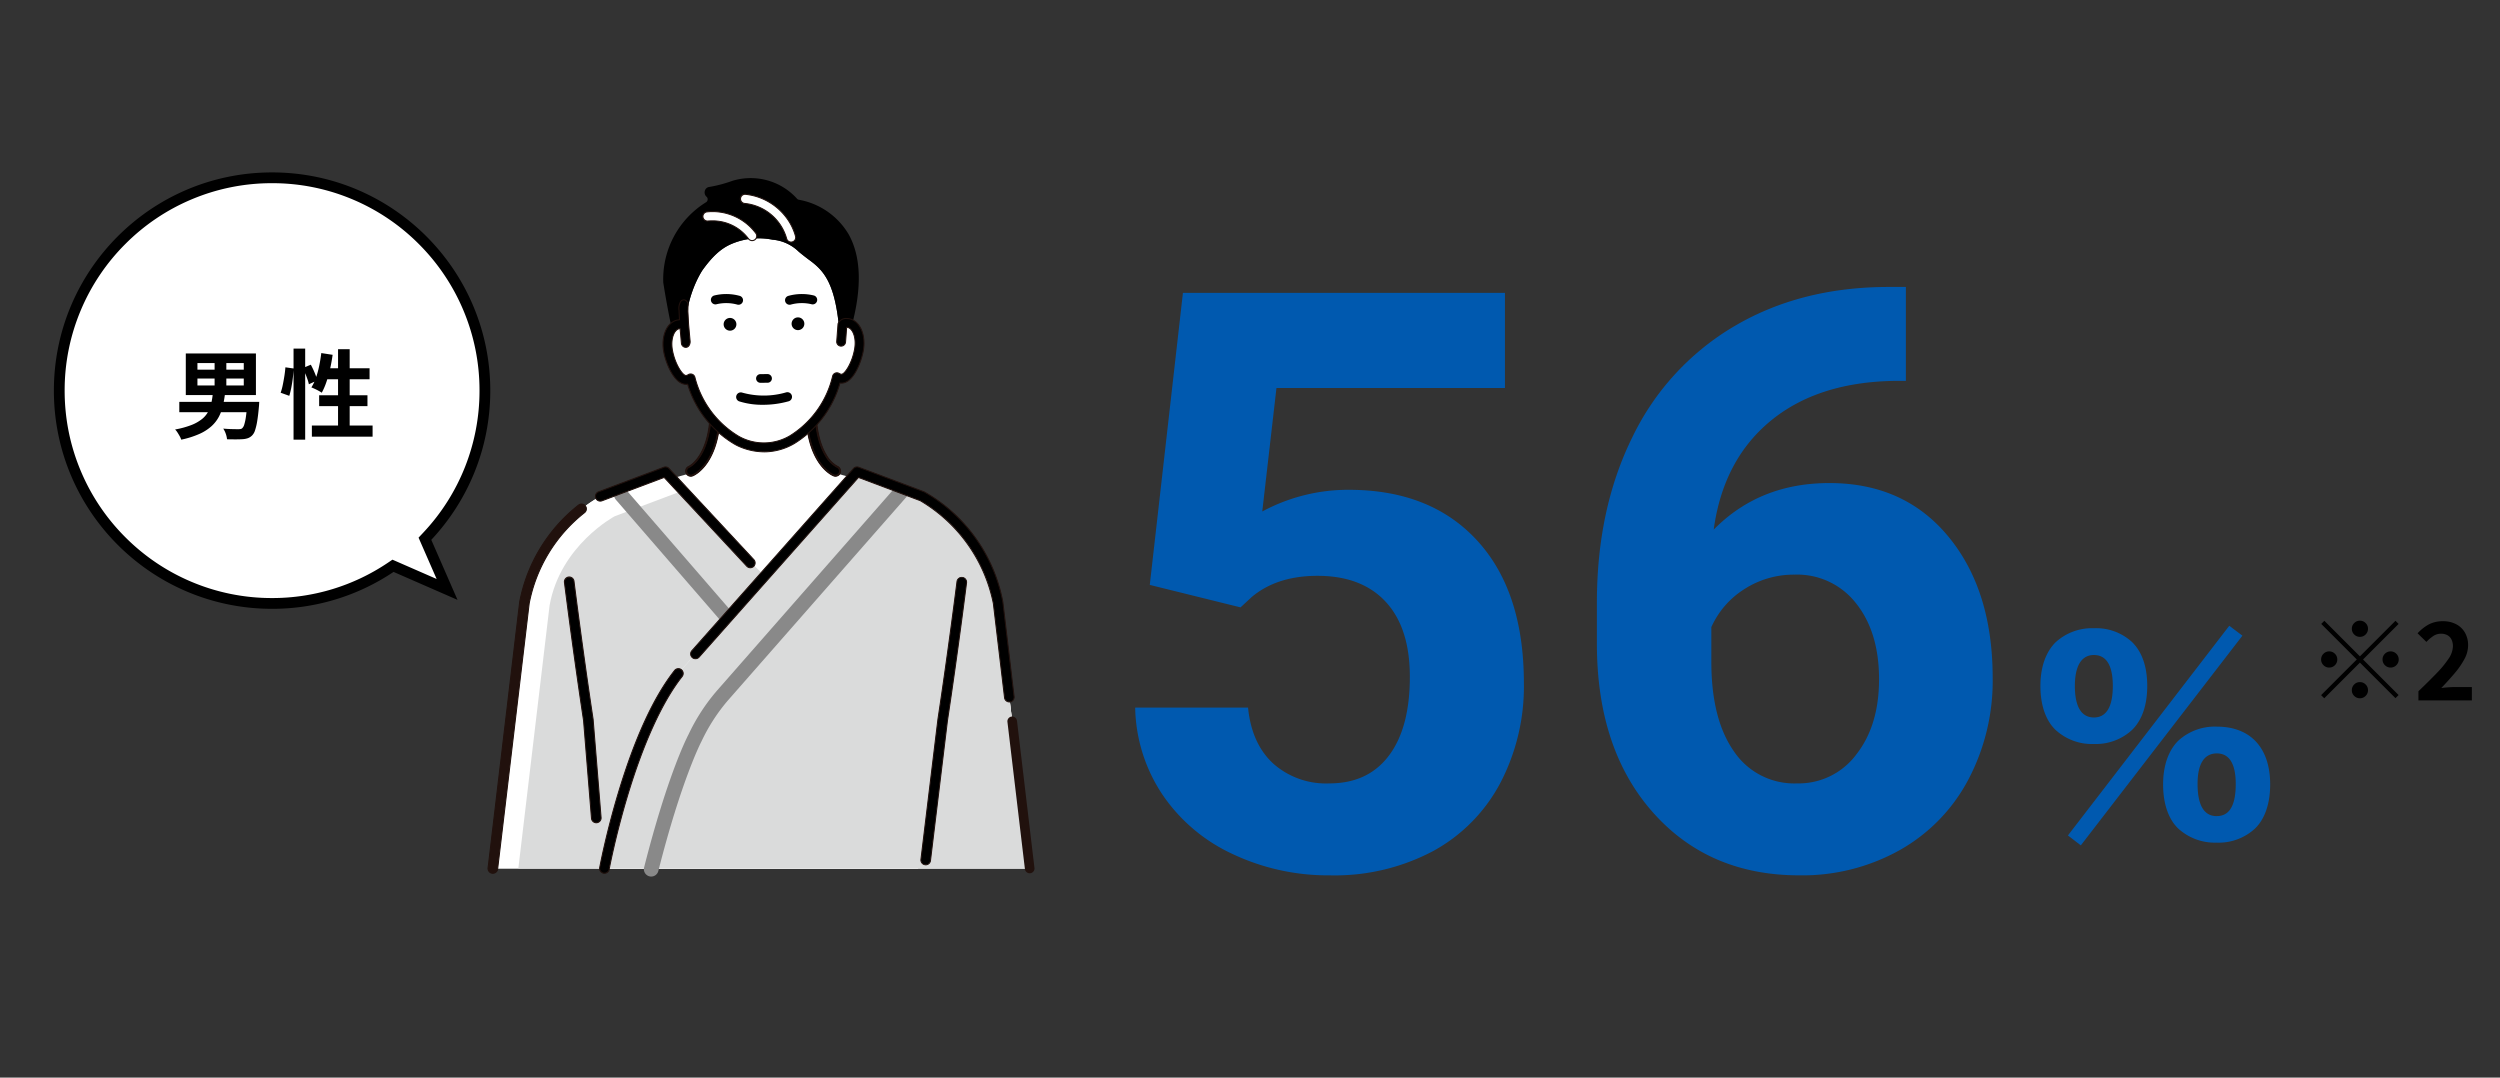 <svg xmlns="http://www.w3.org/2000/svg" width="464" height="200"><rect width="100%" height="100%" fill="#333333" stroke="none"/><defs><clipPath id="a"><path data-name="長方形 31015" transform="translate(224 2113)" fill="#fff" stroke="#707070" d="M0 0h464v200H0z"/></clipPath><clipPath id="b"><path data-name="長方形 31013" transform="translate(0 -2)" fill="none" d="M0 0h101.518v131.609H0z"/></clipPath></defs><g transform="translate(-224 -2113)" clip-path="url(#a)"><path data-name="パス 312627" d="m437.4 2221.558 6.152-54.2h59.766v17.651h-42.407l-2.637 22.926a33.559 33.559 0 0 1 16.04-4.028q15.234 0 23.877 9.448t8.643 26.444a38.664 38.664 0 0 1-4.358 18.49 30.759 30.759 0 0 1-12.488 12.67 38.984 38.984 0 0 1-19.188 4.505 41.4 41.4 0 0 1-17.946-3.919 31.829 31.829 0 0 1-13.073-11.023 30.042 30.042 0 0 1-5.091-16.186h20.948q.662 6.663 4.651 10.363a14.745 14.745 0 0 0 10.437 3.7q7.178 0 11.06-5.164t3.882-14.612q0-9.082-4.468-13.916t-12.672-4.834q-7.544 0-12.231 3.955l-2.051 1.9Zm140.332-55.3v17.432h-2.051q-14.355.22-23.108 7.471t-10.51 20.138q8.5-8.643 21.46-8.643 13.916 0 22.119 9.961t8.2 26.221a39.277 39.277 0 0 1-4.5 18.823 32.3 32.3 0 0 1-12.742 13.115 37.024 37.024 0 0 1-18.64 4.688q-16.846 0-27.209-11.719t-10.367-31.274v-7.617q0-17.358 6.555-30.652a48.066 48.066 0 0 1 18.823-20.581q12.268-7.288 28.455-7.361Zm-20.654 53.395a16.888 16.888 0 0 0-9.3 2.673 16.1 16.1 0 0 0-6.152 7.068v6.445q0 10.62 4.175 16.589a13.483 13.483 0 0 0 11.717 5.971 13.333 13.333 0 0 0 11.023-5.383q4.211-5.383 4.211-13.953 0-8.716-4.248-14.062a13.835 13.835 0 0 0-11.426-5.348Z" fill="#0059af"/><path data-name="パス 312626" d="M612.638 2251.084a9.885 9.885 0 0 0 7.084-2.622c1.84-1.794 2.806-4.6 2.806-8.142 0-3.5-.92-6.256-2.76-8.1a9.846 9.846 0 0 0-7.13-2.622 10 10 0 0 0-7.13 2.622c-1.84 1.844-2.808 4.65-2.808 8.1 0 3.5.966 6.348 2.76 8.1a9.945 9.945 0 0 0 7.178 2.664Zm0-16.514c2.3 0 3.5 1.932 3.5 5.75 0 3.864-1.2 5.842-3.5 5.842-2.346 0-3.542-2.024-3.542-5.842.004-3.772 1.242-5.75 3.542-5.75Zm22.77 34.822a9.922 9.922 0 0 0 7.13-2.622c1.84-1.794 2.806-4.646 2.806-8.188 0-6.762-3.634-10.718-9.89-10.718a10.036 10.036 0 0 0-7.176 2.622c-1.84 1.84-2.806 4.646-2.806 8.1 0 3.542.966 6.394 2.76 8.142a10.021 10.021 0 0 0 7.176 2.664Zm.046-16.56c2.3 0 3.5 1.932 3.5 5.658 0 4-1.15 5.98-3.542 5.98-2.346 0-3.542-2.024-3.542-5.98-.004-3.726 1.238-5.658 3.584-5.658Zm-27.646 15.226 2.392 1.842 29.992-38.918-2.438-1.84Z" fill="#0059af"/><g data-name="合体 5" fill="#fff"><path d="M274.496 2224.998a39.37 39.37 0 0 1-27.93-11.57 39.367 39.367 0 0 1-8.464-12.555 39.254 39.254 0 0 1-3.103-15.375 39.244 39.244 0 0 1 3.103-15.373 39.367 39.367 0 0 1 8.464-12.555 39.37 39.37 0 0 1 27.93-11.57 39.374 39.374 0 0 1 27.93 11.57 39.36 39.36 0 0 1 8.467 12.555 39.244 39.244 0 0 1 3.104 15.373 39.354 39.354 0 0 1-10.68 27.012l-.452.48.265.604 3.848 8.802-9.534-4.166-.502-.22-.456.306a39.318 39.318 0 0 1-21.99 6.682Z"/><path d="M274.496 2147a38.244 38.244 0 0 0-14.985 3.025 38.367 38.367 0 0 0-12.238 8.252 38.371 38.371 0 0 0-8.25 12.239 38.247 38.247 0 0 0-3.024 14.982c0 5.2 1.018 10.24 3.024 14.984a38.35 38.35 0 0 0 8.25 12.239 38.335 38.335 0 0 0 12.238 8.252 38.244 38.244 0 0 0 14.985 3.025 38.327 38.327 0 0 0 21.434-6.512l.91-.611 8.199 3.584-3.354-7.672.902-.96a38.36 38.36 0 0 0 10.41-26.329 38.247 38.247 0 0 0-3.024-14.982 38.385 38.385 0 0 0-8.253-12.239 38.371 38.371 0 0 0-12.239-8.252 38.244 38.244 0 0 0-14.985-3.025m0-2c22.367 0 40.501 18.135 40.501 40.498 0 10.713-4.16 20.451-10.951 27.695l4.87 11.143-11.872-5.19a40.323 40.323 0 0 1-22.548 6.852c-22.368 0-40.497-18.133-40.497-40.5 0-22.363 18.129-40.498 40.497-40.498Z" fill="#000"/></g><path data-name="パス 312628" d="M260.644 2183.262v1.278h8.6v-1.278Zm0-2.88v1.224h8.6v-1.224Zm-2.16-1.782H271.5v7.722h-13.016Zm5.346.846h2.178v5.976h-2.178Zm-6.552 8.136h13.608v1.926h-13.608Zm12.636 0h2.2l-.009.153q-.009.153-.018.351t-.027.342q-.144 1.656-.324 2.736a10.627 10.627 0 0 1-.405 1.719 2.327 2.327 0 0 1-.531.927 2.134 2.134 0 0 1-.783.513 3.608 3.608 0 0 1-1 .189q-.486.036-1.26.036t-1.62-.018a4.237 4.237 0 0 0-.228-1.008 3.861 3.861 0 0 0-.477-.972q.828.072 1.6.09t1.134.018a3.313 3.313 0 0 0 .459-.027.631.631 0 0 0 .333-.153 1.558 1.558 0 0 0 .387-.711 9.373 9.373 0 0 0 .306-1.485q.135-.954.243-2.412Zm-6.408-1.62h2.268a22.178 22.178 0 0 1-.4 2.331 8.365 8.365 0 0 1-.756 2.061 6.511 6.511 0 0 1-1.373 1.755 8.63 8.63 0 0 1-2.245 1.431 16.413 16.413 0 0 1-3.362 1.06 3.452 3.452 0 0 0-.279-.63q-.189-.34-.405-.682a3.313 3.313 0 0 0-.454-.576 16.267 16.267 0 0 0 3.024-.828 7.5 7.5 0 0 0 1.953-1.1 4.474 4.474 0 0 0 1.147-1.357 6.52 6.52 0 0 0 .594-1.62 14.3 14.3 0 0 0 .288-1.845Zm14.976-8.262h2.16v16.9h-2.16Zm-1.512 3.474 1.53.216q-.036.774-.144 1.692t-.279 1.8a15.353 15.353 0 0 1-.387 1.584l-1.6-.576a10.314 10.314 0 0 0 .387-1.422q.171-.828.306-1.692t.187-1.602Zm3.258.126 1.458-.612a14.847 14.847 0 0 1 .72 1.512 10.448 10.448 0 0 1 .486 1.4l-1.566.72a6.084 6.084 0 0 0-.252-.909q-.18-.513-.4-1.071t-.446-1.04Zm3.4-2.772 2.106.324q-.18 1.332-.477 2.637a23.529 23.529 0 0 1-.684 2.43 12.442 12.442 0 0 1-.853 1.971 5.462 5.462 0 0 0-.558-.342q-.36-.2-.729-.369t-.639-.279a8.482 8.482 0 0 0 .846-1.782 17.061 17.061 0 0 0 .6-2.205q.246-1.179.39-2.385Zm.648 2.826h8.316v2.034h-8.944Zm2.466-3.546h2.158v15.354h-2.16Zm-3.51 8.55h8.968v2.016h-8.966Zm-1.35 5.616h11.27v2.07h-11.268Z"/><path data-name="パス 312625" d="M662 2231.199a1.445 1.445 0 0 1-1.06-.44 1.445 1.445 0 0 1-.44-1.06 1.445 1.445 0 0 1 .44-1.06 1.445 1.445 0 0 1 1.06-.44 1.445 1.445 0 0 1 1.06.44 1.445 1.445 0 0 1 .44 1.06 1.445 1.445 0 0 1-.44 1.06 1.445 1.445 0 0 1-1.06.44Zm0 3.62 6.6-6.6.58.58-6.6 6.6 6.6 6.6-.58.58-6.6-6.6-6.62 6.62-.58-.58 6.62-6.62-6.6-6.6.58-.58Zm-4.2.58a1.445 1.445 0 0 1-.44 1.06 1.445 1.445 0 0 1-1.06.44 1.445 1.445 0 0 1-1.06-.44 1.445 1.445 0 0 1-.44-1.06 1.445 1.445 0 0 1 .44-1.06 1.445 1.445 0 0 1 1.06-.44 1.445 1.445 0 0 1 1.06.44 1.445 1.445 0 0 1 .44 1.06Zm8.4 0a1.445 1.445 0 0 1 .44-1.06 1.445 1.445 0 0 1 1.06-.44 1.445 1.445 0 0 1 1.06.44 1.445 1.445 0 0 1 .44 1.06 1.445 1.445 0 0 1-.44 1.06 1.445 1.445 0 0 1-1.06.44 1.445 1.445 0 0 1-1.06-.44 1.445 1.445 0 0 1-.44-1.06Zm-4.2 4.2a1.445 1.445 0 0 1 1.06.44 1.445 1.445 0 0 1 .44 1.06 1.445 1.445 0 0 1-.44 1.06 1.445 1.445 0 0 1-1.06.44 1.445 1.445 0 0 1-1.06-.44 1.445 1.445 0 0 1-.44-1.06 1.445 1.445 0 0 1 .44-1.06 1.445 1.445 0 0 1 1.06-.44Zm10.86 3.4v-1.7q1.92-1.84 3.36-3.33a18.785 18.785 0 0 0 2.24-2.72 4.264 4.264 0 0 0 .8-2.29 2.794 2.794 0 0 0-.26-1.26 1.853 1.853 0 0 0-.75-.8 2.407 2.407 0 0 0-1.21-.28 2.542 2.542 0 0 0-1.47.46 7.434 7.434 0 0 0-1.23 1.06l-1.64-1.6a8.21 8.21 0 0 1 2.13-1.67 5.52 5.52 0 0 1 2.59-.57 5.131 5.131 0 0 1 2.45.56 4.02 4.02 0 0 1 1.63 1.57 4.677 4.677 0 0 1 .58 2.37 5.4 5.4 0 0 1-.69 2.54 14.852 14.852 0 0 1-1.82 2.63q-1.13 1.33-2.47 2.73.56-.08 1.24-.13t1.2-.05h3.24v2.48Z"/><g data-name="グループ 61912"><g data-name="グループ 61911" clip-path="url(#b)" transform="translate(314.484 2146.081)"><path data-name="パス 310632" d="M65.087 54.873s-5.12-1.969-4.726-13.39H41.947c.394 11.421-4.726 13.39-4.726 13.39l-7.089 1.969 21.022 24.417 21.022-24.417Z" fill="#fff"/><path data-name="パス 310633" d="M37.725 55.213a.86.86 0 0 1-.309-1.663c.033-.014 4.354-1.937 4-12.073a.86.86 0 0 1 .859-.89h17.749a.86.86 0 0 1 .859.89c-.184 5.343.936 8.355 1.908 9.942a5.324 5.324 0 0 0 2.107 2.136.865.865 0 0 1 .473 1.116.854.854 0 0 1-1.1.485c-.219-.084-5.227-2.137-5.125-12.848H43.159c.1 10.711-4.906 12.764-5.125 12.848a.861.861 0 0 1-.309.058"/><path data-name="パス 310634" d="M64.585 55.309a.95.95 0 0 1-.345-.065c-.215-.082-5.258-2.138-5.186-12.841H43.257c.072 10.7-4.971 12.759-5.186 12.842a.953.953 0 0 1-1.233-.548.955.955 0 0 1 .548-1.233c.039-.017 4.288-1.992 3.943-11.981a.954.954 0 0 1 .954-.987h17.749a.954.954 0 0 1 .954.987c-.183 5.319.929 8.314 1.895 9.889a5.285 5.285 0 0 0 2.063 2.1.961.961 0 0 1 .524 1.238.946.946 0 0 1-.878.6m-21.427-13.1h15.991a.094.094 0 0 1 .067.028.1.1 0 0 1 .027.067c-.1 10.656 4.853 12.678 5.064 12.759a.756.756 0 0 0 .979-.432.771.771 0 0 0-.421-.993 5.4 5.4 0 0 1-2.151-2.174c-.979-1.6-2.108-4.628-1.922-9.994a.765.765 0 0 0-.765-.791H42.279a.765.765 0 0 0-.765.791c.35 10.147-4.017 12.144-4.061 12.163a.765.765 0 1 0 .546 1.43c.211-.081 5.165-2.1 5.064-12.759a.095.095 0 0 1 .094-.1" fill="#21110d"/><path data-name="パス 310635" d="M64.585 55.308a.949.949 0 0 1-.345-.065c-.215-.082-5.258-2.141-5.186-12.842H43.255c.072 10.7-4.971 12.759-5.186 12.842a.948.948 0 0 1-.342.064.959.959 0 0 1-.89-.612.953.953 0 0 1 .548-1.232c.039-.017 4.288-1.988 3.944-11.983a.953.953 0 0 1 .953-.986h17.749a.954.954 0 0 1 .953.987c-.183 5.32.929 8.314 1.895 9.889a5.272 5.272 0 0 0 2.063 2.1.961.961 0 0 1 .523 1.237.945.945 0 0 1-.877.6M43.155 42.214h15.991a.094.094 0 0 1 .094.095c-.1 10.655 4.854 12.679 5.065 12.76a.756.756 0 0 0 .981-.432.772.772 0 0 0-.422-.994 5.367 5.367 0 0 1-2.15-2.173c-.979-1.6-2.107-4.628-1.922-9.994a.766.766 0 0 0-.766-.792H42.279a.766.766 0 0 0-.765.792c.35 10.16-4.017 12.144-4.061 12.163a.766.766 0 0 0-.443.991.766.766 0 0 0 .99.44c.211-.081 5.166-2.105 5.065-12.76a.094.094 0 0 1 .094-.095" fill="#21110d"/><path data-name="パス 310636" d="M64.585 55.403a1.048 1.048 0 0 1-.379-.072c-.216-.083-5.288-2.148-5.247-12.835H43.348c.042 10.683-5.031 12.753-5.247 12.836a1.048 1.048 0 0 1-.752-1.957c.038-.017 4.224-2.022 3.884-11.891A1.047 1.047 0 0 1 42.28 40.4h17.749a1.047 1.047 0 0 1 1.048 1.084c-.183 5.3.922 8.272 1.881 9.836a5.229 5.229 0 0 0 2.02 2.061 1.056 1.056 0 0 1 .574 1.359 1.04 1.04 0 0 1-.965.662M43.16 42.119h15.991a.188.188 0 0 1 .133.055.191.191 0 0 1 .055.134c-.1 10.589 4.8 12.591 5 12.671a.662.662 0 0 0 .859-.379.677.677 0 0 0-.371-.872 5.491 5.491 0 0 1-2.195-2.211c-.986-1.609-2.122-4.657-1.936-10.047a.671.671 0 0 0-.671-.694H42.279a.67.67 0 0 0-.671.694c.353 10.234-4.074 12.234-4.118 12.253a.671.671 0 0 0-.392.87.685.685 0 0 0 .868.385c.209-.08 5.1-2.083 5-12.671a.188.188 0 0 1 .188-.19m-2.224 5.536a9.778 9.778 0 0 1-2.8 5.39 9.75 9.75 0 0 0 2.8-5.39m2.225-5.347v.079a.094.094 0 0 1 .026-.052.1.1 0 0 1 .05-.026Zm15.906 0a.094.094 0 0 1 .056.027.1.1 0 0 1 .026.051v-.078Z" fill="#21110d"/><path data-name="パス 310637" d="M60.711 45.007a19.1 19.1 0 0 0 4.155-8.075 1.816 1.816 0 0 0 .667.259c1.516.242 3.05-3.013 3.444-5.457s-.519-4.624-2.034-4.868a5.268 5.268 0 0 0-1.767.165c-.857-8.013-3-10.07-5.583-11.952-.28-.2-1.692-1.292-1.969-1.575a7.9 7.9 0 0 0-4.725-2.1 12.9 12.9 0 0 0-7.614.788c-2.07.877-3.676 2.494-5.382 4.857-1.339 1.854-3.581 7.6-2.888 10.764l-.559-1.184c-3.126.256-3.212 4.08-3.212 4.08.29 7.413 4.455 6.685 4.455 6.685a22.937 22.937 0 0 0 4 7.383c6.821 7.409 12.6 5.161 15.667 2.88Z" fill="#fff"/><path data-name="パス 310638" d="m36.452 26.63.222.467c.062-.333.137-.72.227-1.145a20.9 20.9 0 0 1 3-8.9c1.707-2.363 3.312-3.981 5.382-4.857a12.9 12.9 0 0 1 7.614-.788 7.9 7.9 0 0 1 4.726 2.1c.277.283 1.689 1.372 1.969 1.575 2.588 1.882 4.726 3.938 5.583 11.952a5.267 5.267 0 0 1 1.766-.165 1.811 1.811 0 0 1 .717.289c1.85-7.016 1.649-12.635-.613-16.713a13.484 13.484 0 0 0-9.279-6.456.579.579 0 0 1-.313-.178A11.581 11.581 0 0 0 45.521.46c-.03.008-.059.017-.089.027a24.35 24.35 0 0 1-4.289 1.132.972.972 0 0 0-.809.721 1.049 1.049 0 0 0 .289 1.067l.032.029a.649.649 0 0 1-.08 1.011 16.8 16.8 0 0 0-7.962 14.79v.054c.013.177.724 4.668 1.577 8.565a3.032 3.032 0 0 1 2.264-1.227"/><path data-name="パス 310639" d="M56.438 27.017a1.182 1.182 0 1 0 1.173-1.191 1.183 1.183 0 0 0-1.173 1.191"/><path data-name="パス 310640" d="M43.825 27.12a1.182 1.182 0 1 0 1.172-1.191 1.182 1.182 0 0 0-1.172 1.191"/><path data-name="パス 310641" d="M67.054 26.057a6.418 6.418 0 0 0-.446-.033 1.589 1.589 0 0 0-1.542.968.1.1 0 0 0-.007.031l-.242 3.251a.82.82 0 0 0 .756.878h.068a.824.824 0 0 0 .81-.759l.2-2.729a.809.809 0 0 1 .141.008c.916.148 1.7 1.8 1.355 3.929-.418 2.6-1.867 4.876-2.5 4.778a1 1 0 0 1-.367-.146.83.83 0 0 0-1.01.112.816.816 0 0 0-.223.408 17.844 17.844 0 0 1-7.914 11.044 9.512 9.512 0 0 1-9.541.085 17.862 17.862 0 0 1-8.094-10.909.851.851 0 0 0-.229-.414.822.822 0 0 0-1.016-.1.99.99 0 0 1-.361.151c-.636.109-2.121-2.144-2.581-4.737-.375-2.126.379-3.788 1.291-3.949a.831.831 0 0 1 .144-.011l.246 2.725a.824.824 0 0 0 .822.746.686.686 0 0 0 .6-.352 1.29 1.29 0 0 0 .187-.812l-.275-3.037-.14-2.525.034-1.209a.887.887 0 0 0-.718-.874.814.814 0 0 0-.634.282 2.486 2.486 0 0 0-.313 1.652c0 .13.027.723.081 1.765a2.537 2.537 0 0 0-.316.035c-1.986.352-3.138 2.921-2.621 5.849.408 2.307 2.128 6.438 4.449 6.071a19.41 19.41 0 0 0 8.594 11.054 8.8 8.8 0 0 0 1.275.63 11.528 11.528 0 0 0 4.41.864 11.074 11.074 0 0 0 5.555-1.57 19.438 19.438 0 0 0 8.439-11.2 1.847 1.847 0 0 0 .281.019c2.308-.019 3.763-4.238 4.072-6.16.47-2.935-.723-5.486-2.715-5.807"/><path data-name="パス 310642" d="M51.339 50.874a11.672 11.672 0 0 1-4.364-.872 8.818 8.818 0 0 1-1.291-.638 19.519 19.519 0 0 1-8.61-11.028 1.932 1.932 0 0 1-.217.012c-2.234 0-3.864-3.942-4.259-6.174-.526-2.982.66-5.6 2.7-5.962.076-.013.153-.023.23-.03-.051-1-.077-1.546-.076-1.675a2.537 2.537 0 0 1 .337-1.715.908.908 0 0 1 .707-.316.985.985 0 0 1 .816.965l-.034 1.218.14 2.517.274 3.033a1.389 1.389 0 0 1-.2.873.786.786 0 0 1-.68.4h-.007a.922.922 0 0 1-.913-.835l-.238-2.633-.039.005c-.866.154-1.576 1.767-1.211 3.837.469 2.649 1.937 4.754 2.468 4.658a.9.9 0 0 0 .325-.137.921.921 0 0 1 1.137.114.948.948 0 0 1 .256.46 17.763 17.763 0 0 0 8.055 10.851 9.407 9.407 0 0 0 9.442-.085 17.744 17.744 0 0 0 7.867-10.982.912.912 0 0 1 .25-.456.927.927 0 0 1 1.129-.124.9.9 0 0 0 .331.133c.521.071 1.964-2.043 2.391-4.7.332-2.074-.4-3.676-1.275-3.817h-.035l-.2 2.636a.922.922 0 0 1-.906.849h-.077a.919.919 0 0 1-.846-.982l.242-3.251a.2.2 0 0 1 .015-.061 1.688 1.688 0 0 1 1.637-1.028c.237.012.391.023.456.034 2.046.33 3.275 2.929 2.8 5.918-.314 1.947-1.8 6.223-4.167 6.242-.072 0-.141 0-.212-.01a19.55 19.55 0 0 1-8.458 11.176 11.175 11.175 0 0 1-5.605 1.585h-.084M37.143 38.135a.1.1 0 0 1 .093.069 19.334 19.334 0 0 0 8.551 11 8.538 8.538 0 0 0 1.263.624 11.392 11.392 0 0 0 4.372.858 10.98 10.98 0 0 0 5.507-1.558 19.362 19.362 0 0 0 8.395-11.143.1.1 0 0 1 .108-.069 1.633 1.633 0 0 0 .266.018c2.246-.018 3.671-4.181 3.977-6.078.461-2.881-.7-5.383-2.635-5.7a5.43 5.43 0 0 0-.436-.031 1.488 1.488 0 0 0-1.447.909l-.242 3.251a.723.723 0 0 0 .666.774.589.589 0 0 0 .061 0 .726.726 0 0 0 .713-.669l.2-2.729a.1.1 0 0 1 .094-.09.9.9 0 0 1 .158.009c.961.156 1.787 1.854 1.436 4.04-.409 2.546-1.861 4.97-2.614 4.859a1.1 1.1 0 0 1-.4-.16.731.731 0 0 0-.891.1.715.715 0 0 0-.195.36 17.944 17.944 0 0 1-7.958 11.1 9.61 9.61 0 0 1-9.643.084 17.957 17.957 0 0 1-8.142-10.97.756.756 0 0 0-.2-.367.725.725 0 0 0-.9-.091 1.081 1.081 0 0 1-.4.165c-.739.128-2.244-2.275-2.694-4.816-.385-2.183.413-3.893 1.37-4.062a1.029 1.029 0 0 1 .161-.012.1.1 0 0 1 .1.088l.246 2.726a.726.726 0 0 0 .719.657h.005a.588.588 0 0 0 .518-.308 1.188 1.188 0 0 0 .172-.75l-.274-3.037-.14-2.528.034-1.217a.785.785 0 0 0-.631-.775.715.715 0 0 0-.551.249 2.422 2.422 0 0 0-.29 1.575c0 .14.027.732.082 1.773a.1.1 0 0 1-.025.07.1.1 0 0 1-.068.032 2.453 2.453 0 0 0-.3.034c-1.933.343-3.049 2.862-2.542 5.736.4 2.265 2.084 6.35 4.338 5.992h.015" fill="#21110d"/><path data-name="パス 310643" d="M47.668 4.674a9.026 9.026 0 0 1 7.841 6.51.854.854 0 0 0 1.667-.375 10.281 10.281 0 0 0-1.736-3.54 10.936 10.936 0 0 0-7.541-4.288.854.854 0 1 0-.231 1.693" fill="#fff"/><path data-name="パス 310644" d="M56.341 11.948a.943.943 0 0 1-.358-.071.953.953 0 0 1-.569-.671 8.933 8.933 0 0 0-7.759-6.435.952.952 0 1 1 .258-1.886 11.028 11.028 0 0 1 7.606 4.326 10.363 10.363 0 0 1 1.753 3.577.953.953 0 0 1-.93 1.159m-8.66-7.37a9.131 9.131 0 0 1 7.923 6.585.758.758 0 0 0 .453.534.757.757 0 0 0 1.025-.866 10.164 10.164 0 0 0-1.719-3.5 10.84 10.84 0 0 0-7.476-4.25.757.757 0 0 0-.2 1.5" fill="#21110d"/><path data-name="パス 310645" d="M40.874 7.946a8.348 8.348 0 0 1 7.524 3.245.854.854 0 0 0 1.439-.921 10.033 10.033 0 0 0-9.062-4.03.854.854 0 0 0 .1 1.706" fill="#fff"/><path data-name="パス 310646" d="M49.116 11.678a.956.956 0 0 1-.36-.071.945.945 0 0 1-.439-.366 8.261 8.261 0 0 0-7.437-3.2.952.952 0 1 1-.11-1.9 10.129 10.129 0 0 1 9.149 4.074.951.951 0 0 1-.8 1.463m-7.608-3.85a8.356 8.356 0 0 1 6.971 3.308.757.757 0 0 0 1.275-.816 9.934 9.934 0 0 0-8.974-3.985.757.757 0 0 0-.459 1.321.762.762 0 0 0 .547.191q.327-.019.64-.019m-.634.116Z" fill="#21110d"/><path data-name="パス 310647" d="M52.534 36.578a.8.8 0 0 0-.571-.231l-1.289.01a.805.805 0 1 0 .013 1.609l1.289-.01a.8.8 0 0 0 .558-1.378"/><path data-name="パス 310648" d="M51.154 42.048a14.2 14.2 0 0 1-4.475-.646.86.86 0 0 1 .581-1.617 14.828 14.828 0 0 0 8.189-.049.86.86 0 0 1 .462 1.656 17.681 17.681 0 0 1-4.757.657"/><path data-name="パス 310649" d="M64.681 90.162 33.029 54.479l-12.113 4.555A29.213 29.213 0 0 0 6.85 78.774L.989 128.107h78.928s-7.424-33.01-15.236-37.945" fill="#fff"/><path data-name="パス 310650" d="M64.681 90.162 33.029 54.479l-12.113 4.555A29.213 29.213 0 0 0 6.85 78.774L.989 128.107h78.928s-7.424-33.01-15.236-37.945" fill="#fff"/><path data-name="パス 310651" d="m36.936 90.162 31.649-35.683 12.113 4.555a29.213 29.213 0 0 1 14.066 19.74l5.861 49.333H21.698s5.075-27.315 15.238-37.945" fill="#fff"/><path data-name="パス 310652" d="m68.464 90.562-32.87-32.337-11.985 4.508s-10.1 5.365-12.091 16.56l-5.8 48.815h74.2s-3.724-32.663-11.454-37.546" fill="#dadbdb"/><path data-name="パス 310653" d="m36.936 90.162 31.649-35.683 12.113 4.555a29.213 29.213 0 0 1 14.066 19.74l5.861 49.333H21.698s5.075-27.315 15.238-37.945" fill="#fff"/><path data-name="パス 310654" d="m36.936 90.162 31.649-35.683 12.113 4.555a29.213 29.213 0 0 1 14.066 19.74l5.861 49.333H21.698s5.075-27.315 15.238-37.945" fill="#dadbdb"/><path data-name="パス 310655" d="M20.185 119.623a.892.892 0 0 1-.888-.819l-1.472-18.16c-1.946-12.848-3.527-25.465-3.543-25.591a.892.892 0 1 1 1.77-.221c.016.126 1.6 12.741 3.541 25.576 0 .02.006.04.007.06l1.475 18.19a.892.892 0 0 1-.816.962h-.074"/><path data-name="パス 310656" d="M20.185 119.72a1 1 0 0 1-.985-.908l-1.472-18.16a1128.9 1128.9 0 0 1-3.542-25.587.99.99 0 1 1 1.963-.246c.015.124 1.592 12.707 3.541 25.573 0 .022.006.045.008.067l1.475 18.19a.991.991 0 0 1-.9 1.067h-.082M15.17 74.143a.833.833 0 0 0-.1.006.8.8 0 0 0-.69.887c.015.124 1.592 12.707 3.542 25.589l1.473 18.167a.795.795 0 0 0 1.584-.131l-1.475-18.182c0-.018 0-.036-.006-.053a1130.616 1130.616 0 0 1-3.541-25.579.8.8 0 0 0-.792-.7" fill="#21110d"/><path data-name="パス 310657" d="M81.33 127.425a.893.893 0 0 1-.887-1l3.151-25.992c1.948-12.861 3.529-25.476 3.545-25.6a.892.892 0 0 1 1.771.221c-.016.126-1.6 12.762-3.548 25.621l-3.147 25.966a.892.892 0 0 1-.884.785"/><path data-name="パス 310658" d="M81.33 127.522a.971.971 0 0 1-.121-.008.99.99 0 0 1-.863-1.1l3.151-25.992c1.953-12.895 3.529-25.479 3.545-25.6a.99.99 0 0 1 1.963.246c-.066.527-1.632 12.98-3.548 25.624l-3.147 25.963a.989.989 0 0 1-.981.871m6.695-53.375a.8.8 0 0 0-.79.7c-.015.123-1.592 12.71-3.545 25.6l-3.15 25.99a.795.795 0 1 0 1.578.191l3.147-25.966a1137.324 1137.324 0 0 0 3.547-25.618.793.793 0 0 0-.787-.9" fill="#21110d"/><path data-name="パス 310659" d="M43.917 82.171a1.318 1.318 0 0 1-1-.456l-19.1-22.051a1.322 1.322 0 0 1 2-1.73l19.1 22.054a1.322 1.322 0 0 1-1 2.187" fill="#898989"/><path data-name="パス 310660" d="M.991 129.001a.894.894 0 0 1-.887-1l5.861-49.332c0-.022.006-.043.01-.065A30.035 30.035 0 0 1 16.917 60.65a.893.893 0 0 1 1.11 1.4A28.273 28.273 0 0 0 7.732 78.913l-5.857 49.3A.892.892 0 0 1 .99 129" fill="#21110d"/><path data-name="パス 310661" d="M.99 129.098a.978.978 0 0 1-.118-.007.99.99 0 0 1-.866-1.1l5.861-49.334c0-.024.007-.048.011-.072a30.134 30.134 0 0 1 10.977-18.012.99.99 0 0 1 1.232 1.549 28.175 28.175 0 0 0-10.26 16.813l-5.855 49.29a.99.99 0 0 1-.982.873m16.481-68.544a.793.793 0 0 0-.494.172 29.941 29.941 0 0 0-10.907 17.9c0 .019-.007.038-.009.058l-5.862 49.33a.795.795 0 0 0 1.578.188l5.857-49.3a28.373 28.373 0 0 1 10.331-16.931.794.794 0 0 0-.5-1.417" fill="#21110d"/><path data-name="パス 310662" d="M48.773 72.29a.89.89 0 0 1-.653-.284L32.784 55.524l-11.553 4.345a.892.892 0 0 1-.628-1.67l12.112-4.555a.891.891 0 0 1 .967.227L49.425 70.79a.892.892 0 0 1-.653 1.5"/><path data-name="パス 310663" d="M48.773 72.387a.992.992 0 0 1-.724-.315L32.757 55.639l-11.492 4.322a.99.99 0 0 1-.7-1.852l12.116-4.556a.984.984 0 0 1 1.072.252l15.743 16.919a.989.989 0 0 1-.724 1.663m-15.989-16.96a.1.1 0 0 1 .071.031L48.19 71.939a.818.818 0 0 0 1.123.04.8.8 0 0 0 .041-1.124L33.612 53.938a.792.792 0 0 0-.862-.2l-12.109 4.553a.795.795 0 0 0-.048 1.468.788.788 0 0 0 .608.02l11.553-4.345a.1.1 0 0 1 .034-.006" fill="#21110d"/><path data-name="パス 310664" d="M21.699 129a.908.908 0 0 1-.164-.015.892.892 0 0 1-.714-1.04c.011-.062 1.177-6.274 3.448-13.824 3.062-10.18 6.571-17.828 10.428-22.729a.892.892 0 1 1 1.4 1.1c-3.663 4.655-7.161 12.3-10.116 22.121-2.245 7.46-3.4 13.593-3.408 13.654a.892.892 0 0 1-.876.729"/><path data-name="パス 310665" d="M21.7 129.097a1 1 0 0 1-.182-.017.989.989 0 0 1-.792-1.153c.011-.062 1.181-6.29 3.45-13.834 3.066-10.192 6.58-17.85 10.445-22.761a.99.99 0 1 1 1.555 1.224c-3.656 4.646-7.148 12.284-10.1 22.089-2.226 7.395-3.358 13.392-3.405 13.644a.989.989 0 0 1-.971.809m13.7-37.949a.891.891 0 0 0-.1.006.788.788 0 0 0-.53.3c-3.85 4.892-7.353 12.529-10.412 22.7-2.264 7.528-3.429 13.745-3.441 13.803a.795.795 0 0 0 1.563.291c.047-.252 1.181-6.259 3.41-13.664 2.958-9.828 6.462-17.488 10.133-22.153a.8.8 0 0 0-.623-1.287" fill="#21110d"/><path data-name="パス 310666" d="M30.384 129.609a1.364 1.364 0 0 1-1.321-1.7c4.3-16.968 7.916-24.05 8.22-24.628a35.858 35.858 0 0 1 5.306-8.183l33.153-37.79a1.363 1.363 0 1 1 2.048 1.8l-33.163 37.8-.023.025a33.671 33.671 0 0 0-4.873 7.547.944.944 0 0 1-.028.055c-.036.068-3.7 7.075-8 24.044a1.363 1.363 0 0 1-1.319 1.028" fill="#898989"/><path data-name="パス 310667" d="M96.847 97.197a.892.892 0 0 1-.885-.787l-2.079-17.5a28.591 28.591 0 0 0-13.549-19.062l-11.488-4.32-29.594 33.367a.892.892 0 1 1-1.335-1.184l30-33.826a.891.891 0 0 1 .981-.243l12.112 4.556a.856.856 0 0 1 .087.038 29.844 29.844 0 0 1 14.542 20.366c0 .022.008.043.01.065l2.083 17.531a.893.893 0 0 1-.887 1"/><path data-name="パス 310668" d="M96.847 97.295a.99.99 0 0 1-.982-.873l-2.079-17.5a28.665 28.665 0 0 0-13.5-18.988l-11.414-4.292-29.55 33.317a.99.99 0 0 1-1.481-1.313l30-33.826a.992.992 0 0 1 1.088-.269l12.112 4.555a.93.93 0 0 1 .1.042 29.948 29.948 0 0 1 14.593 20.435c0 .024.009.048.011.072l2.083 17.531a.989.989 0 0 1-.866 1.1.97.97 0 0 1-.118.007m-28-41.862a.1.1 0 0 1 .034.006l11.488 4.32a28.873 28.873 0 0 1 13.61 19.134l2.08 17.5a.795.795 0 1 0 1.578-.188l-2.083-17.531c0-.019-.005-.039-.009-.058a29.739 29.739 0 0 0-14.489-20.3.751.751 0 0 0-.077-.034l-12.113-4.555a.8.8 0 0 0-.874.216l-30 33.826a.795.795 0 0 0 .067 1.122.8.8 0 0 0 1.122-.067l29.594-33.367a.1.1 0 0 1 .073-.033" fill="#21110d"/><path data-name="パス 310669" d="M46.884 21.854a9.379 9.379 0 0 0-4.776-.1.841.841 0 1 0 .431 1.625 7.745 7.745 0 0 1 3.834.077.841.841 0 0 0 .51-1.6"/><path data-name="パス 310671" d="M55.761 21.854a9.38 9.38 0 0 1 4.776-.1.841.841 0 1 1-.431 1.625 7.746 7.746 0 0 0-3.835.077.841.841 0 0 1-.51-1.6"/><path data-name="パス 310670" d="M100.625 129a.892.892 0 0 1-.885-.787l-3.244-27.309a.892.892 0 0 1 1.772-.211l3.244 27.309a.894.894 0 0 1-.887 1" fill="#21110d"/></g></g></g></svg>